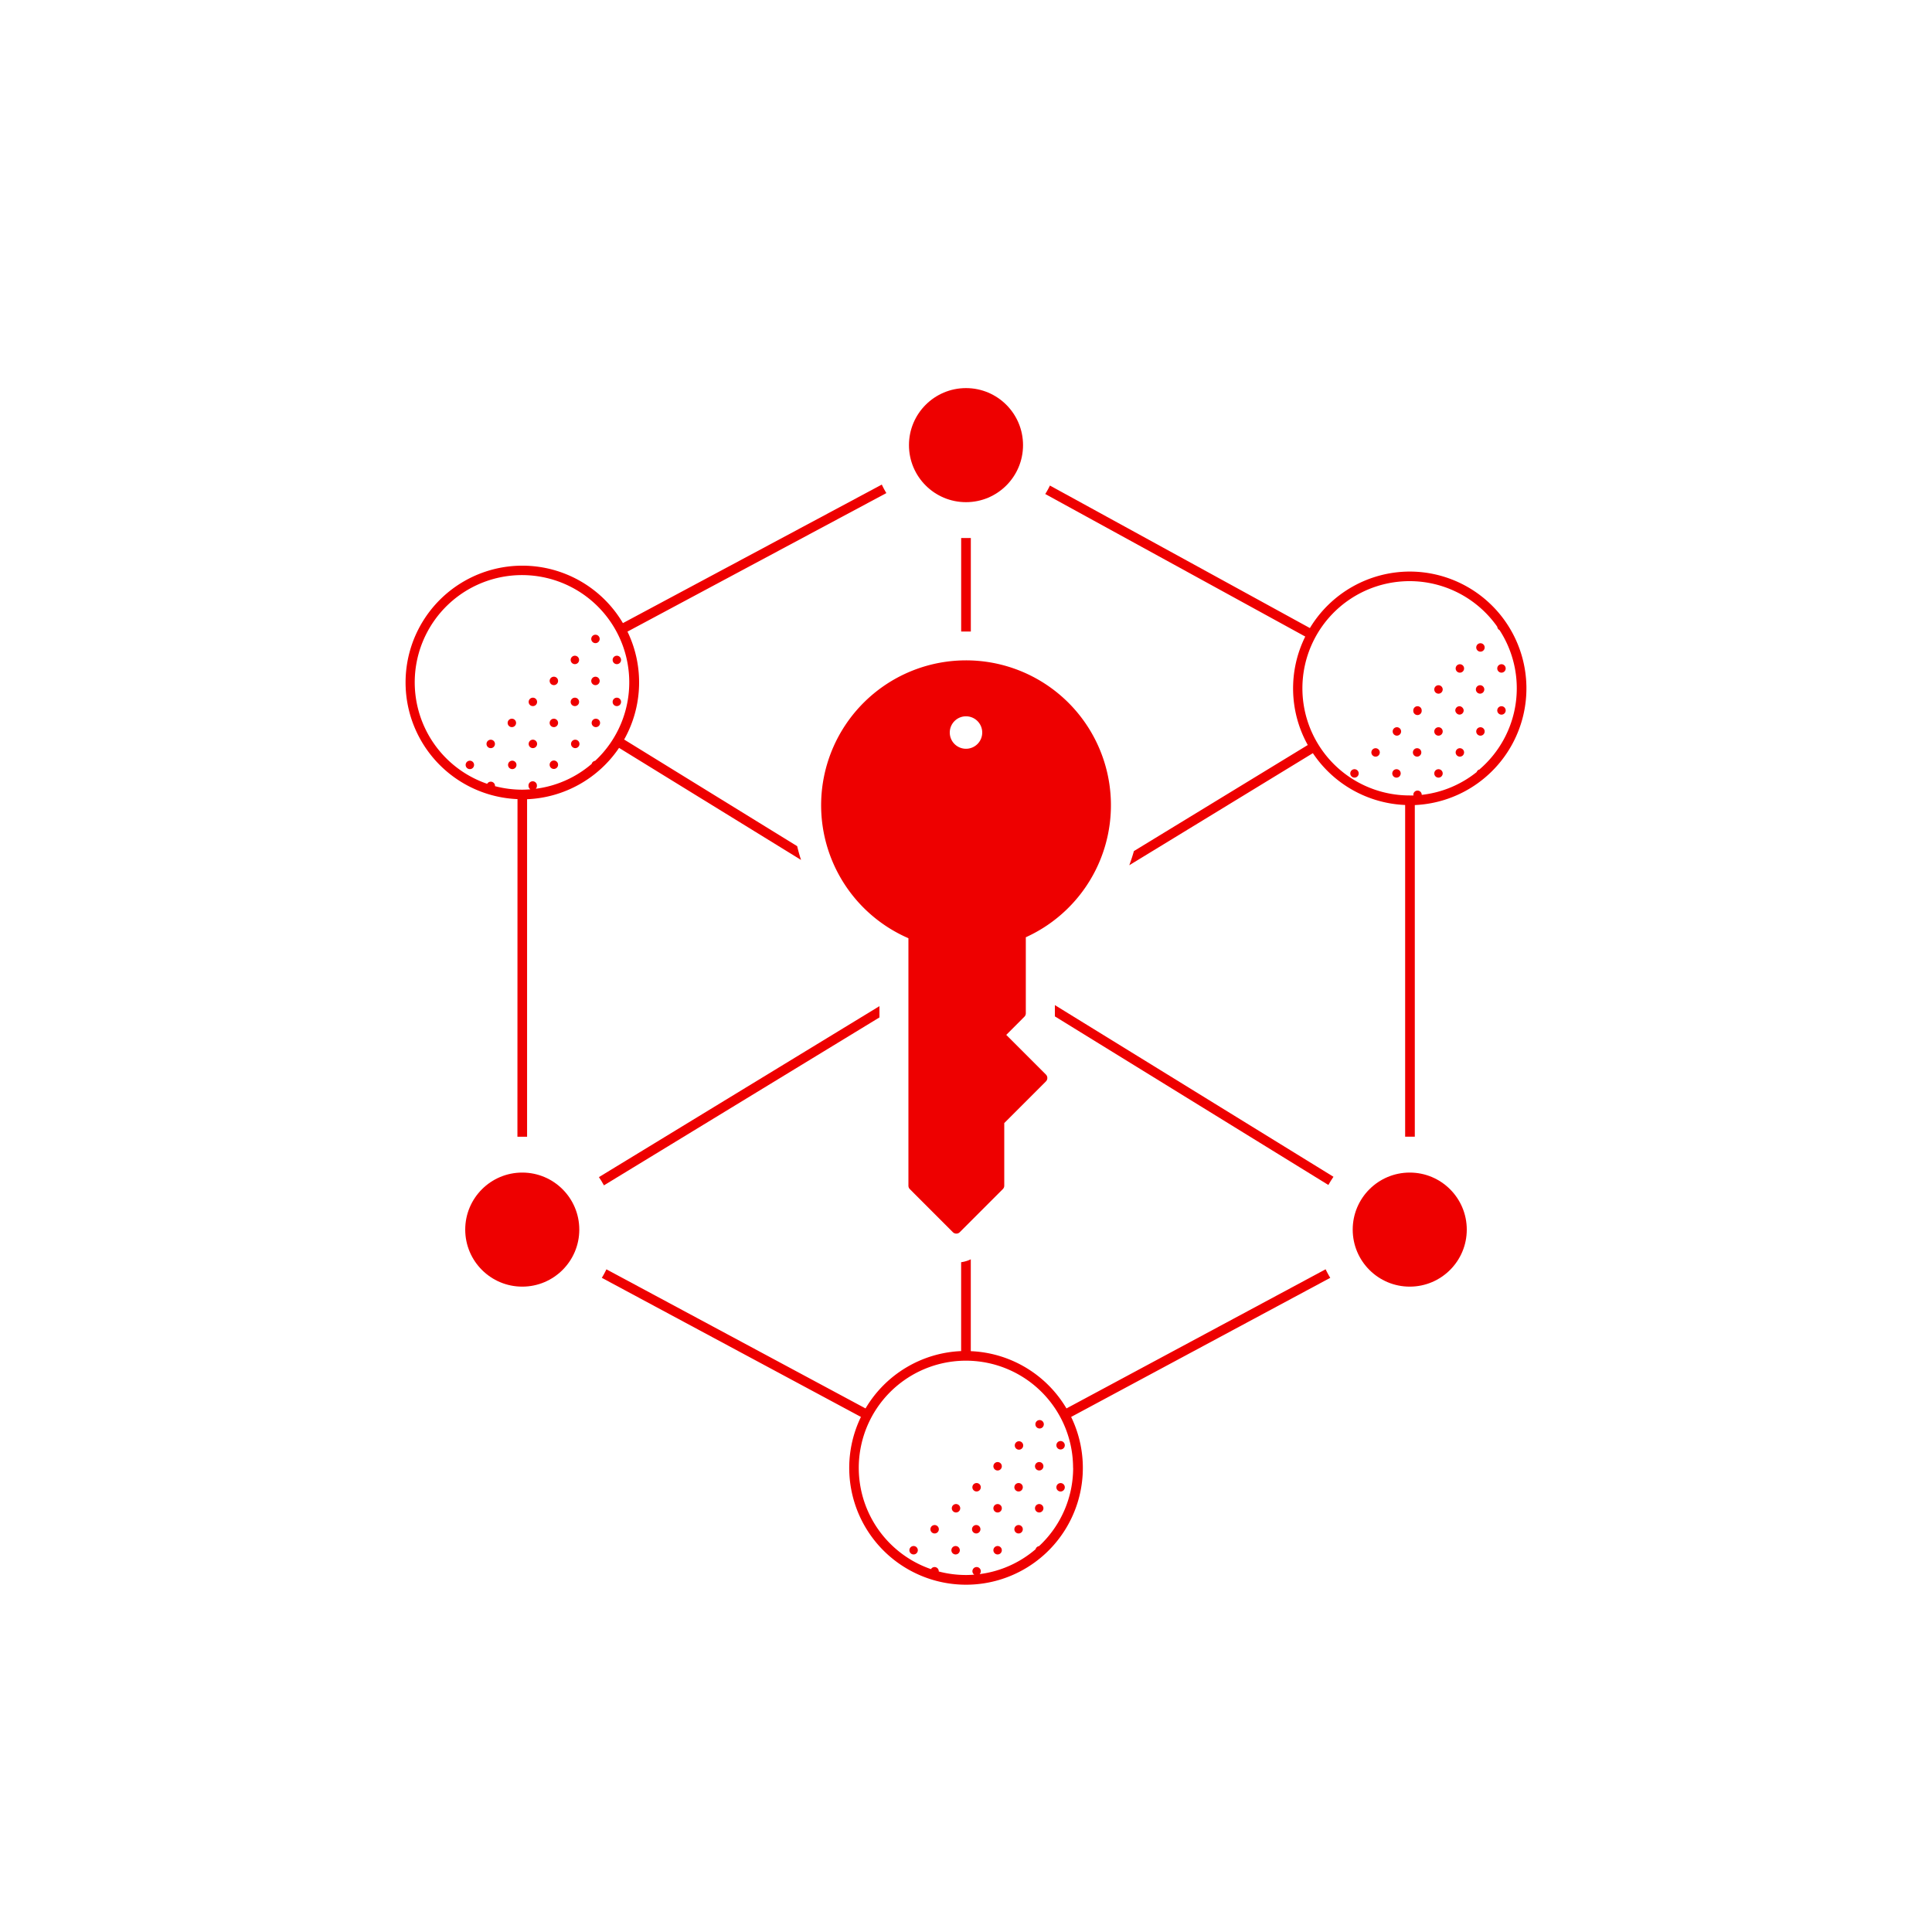 <svg id="e1f8149c-c672-4184-a257-7b24714815a4" data-name="Layer 1" xmlns="http://www.w3.org/2000/svg" viewBox="0 0 500 500">
  <defs>
    <style>
      .b39ff8d8-1472-45ab-8009-e93c8ac9aedb {
        fill: #e00;
      }
    </style>
  </defs>
  <g>
    <path class="b39ff8d8-1472-45ab-8009-e93c8ac9aedb" d="M251.25,163.44v-24.2c-.41,0-.83,0-1.25,0s-.84,0-1.25,0v24.2c.42,0,.83,0,1.25,0S250.83,163.43,251.25,163.44Z"/>
    <path class="b39ff8d8-1472-45ab-8009-e93c8ac9aedb" d="M227.6,263.31v-2.92L155,304.64c.47.69.9,1.4,1.3,2.13Z"/>
    <path class="b39ff8d8-1472-45ab-8009-e93c8ac9aedb" d="M273,262.25c0,.27,0,.53,0,.79l70.78,43.63c.41-.73.85-1.44,1.32-2.12L273,260.12Z"/>
    <circle class="b39ff8d8-1472-45ab-8009-e93c8ac9aedb" cx="250" cy="115.2" r="14.76"/>
    <circle class="b39ff8d8-1472-45ab-8009-e93c8ac9aedb" cx="364.84" cy="318.22" r="14.76"/>
    <circle class="b39ff8d8-1472-45ab-8009-e93c8ac9aedb" cx="135.16" cy="318.22" r="14.76"/>
    <path class="b39ff8d8-1472-45ab-8009-e93c8ac9aedb" d="M265.48,262.25V242.56a37.5,37.5,0,1,0-30.38.25v64.05a1.25,1.25,0,0,0,.36.88l11.15,11.16a1.28,1.28,0,0,0,.89.36,1.24,1.24,0,0,0,.88-.36l11.15-11.16a1.22,1.22,0,0,0,.37-.88V290.65l10.79-10.79a1.26,1.26,0,0,0,0-1.76l-10.27-10.27,4.69-4.7A1.26,1.26,0,0,0,265.48,262.25ZM250,193.78a4.2,4.2,0,1,1,4.2-4.2A4.2,4.2,0,0,1,250,193.78Z"/>
    <path class="b39ff8d8-1472-45ab-8009-e93c8ac9aedb" d="M159.64,171.88a1.09,1.09,0,1,0-1.09-1.09A1.09,1.09,0,0,0,159.64,171.88Z"/>
    <path class="b39ff8d8-1472-45ab-8009-e93c8ac9aedb" d="M154.21,177.31h0a1.09,1.09,0,0,0,0-2.17h0a1.09,1.09,0,1,0,0,2.17Z"/>
    <path class="b39ff8d8-1472-45ab-8009-e93c8ac9aedb" d="M154.21,166.44h0a1.09,1.09,0,0,0,0-2.17h0a1.09,1.09,0,1,0,0,2.17Z"/>
    <path class="b39ff8d8-1472-45ab-8009-e93c8ac9aedb" d="M159.64,182.74a1.09,1.09,0,1,0-1.09-1.08A1.08,1.08,0,0,0,159.64,182.74Z"/>
    <path class="b39ff8d8-1472-45ab-8009-e93c8ac9aedb" d="M154.21,188.18h0a1.09,1.09,0,0,0,0-2.18h0a1.09,1.09,0,0,0,0,2.18Z"/>
    <path class="b39ff8d8-1472-45ab-8009-e93c8ac9aedb" d="M143.34,177.31a1.09,1.09,0,1,0-1.09-1.09A1.09,1.09,0,0,0,143.34,177.31Z"/>
    <path class="b39ff8d8-1472-45ab-8009-e93c8ac9aedb" d="M148.77,171.88a1.09,1.09,0,1,0-1.08-1.09A1.09,1.09,0,0,0,148.77,171.88Z"/>
    <path class="b39ff8d8-1472-45ab-8009-e93c8ac9aedb" d="M143.34,199a1.09,1.09,0,1,0-1.09-1.08A1.08,1.08,0,0,0,143.34,199Z"/>
    <path class="b39ff8d8-1472-45ab-8009-e93c8ac9aedb" d="M143.34,188.18a1.09,1.09,0,1,0-1.09-1.09A1.09,1.09,0,0,0,143.34,188.18Z"/>
    <path class="b39ff8d8-1472-45ab-8009-e93c8ac9aedb" d="M137.91,193.61a1.09,1.09,0,1,0-1.09-1.09A1.08,1.08,0,0,0,137.91,193.61Z"/>
    <path class="b39ff8d8-1472-45ab-8009-e93c8ac9aedb" d="M148.77,193.61a1.09,1.09,0,1,0,0-2.17,1.09,1.09,0,0,0,0,2.17Z"/>
    <path class="b39ff8d8-1472-45ab-8009-e93c8ac9aedb" d="M137.91,182.74a1.09,1.09,0,1,0-1.09-1.08A1.08,1.08,0,0,0,137.91,182.74Z"/>
    <path class="b39ff8d8-1472-45ab-8009-e93c8ac9aedb" d="M148.77,182.74a1.09,1.09,0,1,0-1.08-1.08A1.08,1.08,0,0,0,148.77,182.74Z"/>
    <path class="b39ff8d8-1472-45ab-8009-e93c8ac9aedb" d="M132.47,196.87h0a1.09,1.09,0,0,0,0,2.17h0a1.09,1.09,0,1,0,0-2.17Z"/>
    <path class="b39ff8d8-1472-45ab-8009-e93c8ac9aedb" d="M132.47,186h0a1.09,1.09,0,0,0,0,2.18h0a1.09,1.09,0,0,0,0-2.18Z"/>
    <path class="b39ff8d8-1472-45ab-8009-e93c8ac9aedb" d="M121.61,196.87a1.09,1.09,0,1,0,1.08,1.09A1.09,1.09,0,0,0,121.61,196.87Z"/>
    <path class="b39ff8d8-1472-45ab-8009-e93c8ac9aedb" d="M127,191.44a1.09,1.09,0,1,0,1.09,1.08A1.08,1.08,0,0,0,127,191.44Z"/>
    <path class="b39ff8d8-1472-45ab-8009-e93c8ac9aedb" d="M133.91,294.19c.41,0,.83,0,1.25,0s.84,0,1.25,0V206.84a30.28,30.28,0,0,0,23.8-13.29l47.1,29c-.39-1.17-.72-2.36-1-3.56l-44.78-27.6a30.19,30.19,0,0,0,.86-27.93l67-35.85a22.09,22.09,0,0,1-1.18-2.2l-67,35.85a30.22,30.22,0,1,0-27.28,45.55Zm-5.8-90.73s0-.05,0-.07A1.09,1.09,0,0,0,127,202.3a1.07,1.07,0,0,0-.92.55,27.76,27.76,0,1,1,27.94-5.95,1.06,1.06,0,0,0-.89.79,27.51,27.51,0,0,1-14.48,6.44,1,1,0,0,0,.3-.74,1.09,1.09,0,1,0-2.17,0,1.07,1.07,0,0,0,.49.89c-.71.05-1.43.09-2.15.09A27.81,27.81,0,0,1,128.11,203.46Z"/>
    <path class="b39ff8d8-1472-45ab-8009-e93c8ac9aedb" d="M274.48,375.12a1.09,1.09,0,1,0-1.09-1.09A1.09,1.09,0,0,0,274.48,375.12Z"/>
    <path class="b39ff8d8-1472-45ab-8009-e93c8ac9aedb" d="M269.05,378.38h0a1.09,1.09,0,1,0,0,2.17h0a1.09,1.09,0,0,0,0-2.17Z"/>
    <path class="b39ff8d8-1472-45ab-8009-e93c8ac9aedb" d="M269.05,367.51a1.09,1.09,0,0,0,0,2.18h0a1.09,1.09,0,0,0,0-2.18Z"/>
    <path class="b39ff8d8-1472-45ab-8009-e93c8ac9aedb" d="M274.48,386a1.09,1.09,0,1,0-1.09-1.09A1.09,1.09,0,0,0,274.48,386Z"/>
    <path class="b39ff8d8-1472-45ab-8009-e93c8ac9aedb" d="M269.05,389.25h0a1.09,1.09,0,1,0,0,2.17h0a1.09,1.09,0,0,0,0-2.17Z"/>
    <path class="b39ff8d8-1472-45ab-8009-e93c8ac9aedb" d="M258.18,378.38a1.09,1.09,0,1,0,1.09,1.09A1.09,1.09,0,0,0,258.18,378.38Z"/>
    <path class="b39ff8d8-1472-45ab-8009-e93c8ac9aedb" d="M263.61,373a1.09,1.09,0,0,0,0,2.17,1.09,1.09,0,1,0,0-2.17Z"/>
    <path class="b39ff8d8-1472-45ab-8009-e93c8ac9aedb" d="M258.18,400.11a1.09,1.09,0,1,0,1.09,1.09A1.09,1.09,0,0,0,258.18,400.11Z"/>
    <path class="b39ff8d8-1472-45ab-8009-e93c8ac9aedb" d="M258.18,389.25a1.09,1.09,0,1,0,1.09,1.08A1.08,1.08,0,0,0,258.18,389.25Z"/>
    <path class="b39ff8d8-1472-45ab-8009-e93c8ac9aedb" d="M252.75,394.68a1.09,1.09,0,1,0,0,2.17,1.09,1.09,0,0,0,0-2.17Z"/>
    <path class="b39ff8d8-1472-45ab-8009-e93c8ac9aedb" d="M263.61,394.68a1.09,1.09,0,1,0,1.09,1.09A1.08,1.08,0,0,0,263.61,394.68Z"/>
    <path class="b39ff8d8-1472-45ab-8009-e93c8ac9aedb" d="M252.75,383.81a1.09,1.09,0,1,0,1.08,1.09A1.09,1.09,0,0,0,252.75,383.81Z"/>
    <path class="b39ff8d8-1472-45ab-8009-e93c8ac9aedb" d="M263.61,383.81a1.09,1.09,0,1,0,1.09,1.09A1.08,1.08,0,0,0,263.61,383.81Z"/>
    <path class="b39ff8d8-1472-45ab-8009-e93c8ac9aedb" d="M247.31,400.11h0a1.09,1.09,0,0,0,0,2.18h0a1.09,1.09,0,1,0,0-2.18Z"/>
    <path class="b39ff8d8-1472-45ab-8009-e93c8ac9aedb" d="M247.31,389.25h0a1.09,1.09,0,0,0,0,2.17h0a1.09,1.09,0,1,0,0-2.17Z"/>
    <path class="b39ff8d8-1472-45ab-8009-e93c8ac9aedb" d="M236.45,400.11a1.09,1.09,0,1,0,1.08,1.09A1.09,1.09,0,0,0,236.45,400.11Z"/>
    <path class="b39ff8d8-1472-45ab-8009-e93c8ac9aedb" d="M241.88,394.68a1.09,1.09,0,1,0,1.09,1.09A1.09,1.09,0,0,0,241.88,394.68Z"/>
    <path class="b39ff8d8-1472-45ab-8009-e93c8ac9aedb" d="M388.58,182.77a1.09,1.09,0,0,0-1.09,1.09h0a1.09,1.09,0,1,0,2.18,0h0A1.09,1.09,0,0,0,388.58,182.77Z"/>
    <path class="b39ff8d8-1472-45ab-8009-e93c8ac9aedb" d="M388.58,174.08a1.09,1.09,0,1,0-1.09-1.09A1.09,1.09,0,0,0,388.58,174.08Z"/>
    <path class="b39ff8d8-1472-45ab-8009-e93c8ac9aedb" d="M383.15,177.34a1.09,1.09,0,1,0,0,2.17,1.09,1.09,0,0,0,0-2.17Z"/>
    <path class="b39ff8d8-1472-45ab-8009-e93c8ac9aedb" d="M383.15,166.47a1.09,1.09,0,1,0,1.08,1.09A1.09,1.09,0,0,0,383.15,166.47Z"/>
    <rect class="b39ff8d8-1472-45ab-8009-e93c8ac9aedb" x="376.63" y="182.77" width="2.17" height="2.17" rx="1.09"/>
    <path class="b39ff8d8-1472-45ab-8009-e93c8ac9aedb" d="M377.71,171.91h0a1.09,1.09,0,0,0,0,2.17h0a1.09,1.09,0,1,0,0-2.17Z"/>
    <path class="b39ff8d8-1472-45ab-8009-e93c8ac9aedb" d="M383.15,188.21a1.09,1.09,0,1,0,1.08,1.08A1.08,1.08,0,0,0,383.15,188.21Z"/>
    <path class="b39ff8d8-1472-45ab-8009-e93c8ac9aedb" d="M377.71,193.64h0a1.09,1.09,0,0,0,0,2.17h0a1.09,1.09,0,1,0,0-2.17Z"/>
    <path class="b39ff8d8-1472-45ab-8009-e93c8ac9aedb" d="M366.85,182.77a1.09,1.09,0,0,0-1.09,1.09h0a1.09,1.09,0,1,0,2.17,0h0A1.08,1.08,0,0,0,366.85,182.77Z"/>
    <path class="b39ff8d8-1472-45ab-8009-e93c8ac9aedb" d="M372.28,177.34a1.09,1.09,0,1,0,1.09,1.09A1.09,1.09,0,0,0,372.28,177.34Z"/>
    <path class="b39ff8d8-1472-45ab-8009-e93c8ac9aedb" d="M366.85,193.64a1.09,1.09,0,1,0,0,2.17,1.09,1.09,0,0,0,0-2.17Z"/>
    <path class="b39ff8d8-1472-45ab-8009-e93c8ac9aedb" d="M361.41,199.07a1.09,1.09,0,1,0,1.09,1.09A1.08,1.08,0,0,0,361.41,199.07Z"/>
    <path class="b39ff8d8-1472-45ab-8009-e93c8ac9aedb" d="M372.28,199.07a1.09,1.09,0,1,0,1.09,1.09A1.09,1.09,0,0,0,372.28,199.07Z"/>
    <path class="b39ff8d8-1472-45ab-8009-e93c8ac9aedb" d="M361.41,188.21a1.09,1.09,0,0,0,0,2.17,1.09,1.09,0,1,0,0-2.17Z"/>
    <path class="b39ff8d8-1472-45ab-8009-e93c8ac9aedb" d="M372.28,188.21a1.09,1.09,0,1,0,1.09,1.08A1.08,1.08,0,0,0,372.28,188.21Z"/>
    <path class="b39ff8d8-1472-45ab-8009-e93c8ac9aedb" d="M356,193.64a1.09,1.09,0,1,0,1.09,1.09A1.09,1.09,0,0,0,356,193.64Z"/>
    <path class="b39ff8d8-1472-45ab-8009-e93c8ac9aedb" d="M350.55,199.07a1.09,1.09,0,1,0,1.08,1.09A1.09,1.09,0,0,0,350.55,199.07Z"/>
    <path class="b39ff8d8-1472-45ab-8009-e93c8ac9aedb" d="M343.07,328.49,276,364.5a30.23,30.23,0,0,0-24.76-14.82V325.91a8.4,8.4,0,0,1-2.5.75v23A30.23,30.23,0,0,0,224,364.5l-67.06-36a23.34,23.34,0,0,1-1.19,2.2l67.06,36a30.23,30.23,0,1,0,54.4,0l67.06-36A23.34,23.34,0,0,1,343.07,328.49Zm-65.34,51.39a27.63,27.63,0,0,1-8.83,20.26,1.07,1.07,0,0,0-.89.8,27.58,27.58,0,0,1-14.48,6.44,1.08,1.08,0,0,0-.78-1.83,1.09,1.09,0,0,0-1.09,1.09,1.07,1.07,0,0,0,.49.88c-.71.05-1.43.09-2.15.09a27.81,27.81,0,0,1-7.05-.91.14.14,0,0,0,0-.06,1.09,1.09,0,0,0-1.09-1.09,1.06,1.06,0,0,0-.92.54,27.73,27.73,0,1,1,36.77-26.21Z"/>
    <path class="b39ff8d8-1472-45ab-8009-e93c8ac9aedb" d="M364.84,147.92A30.26,30.26,0,0,0,339,162.54l-67.28-36.88a21.09,21.09,0,0,1-1.21,2.19l67.29,36.89a30.15,30.15,0,0,0,.65,28.07l-45,27.45c-.34,1.24-.75,2.46-1.19,3.66l47.51-29a30.25,30.25,0,0,0,23.88,13.41v85.84c.41,0,.83,0,1.25,0s.84,0,1.25,0V208.35a30.23,30.23,0,0,0-1.25-60.43ZM383,199.11a1.06,1.06,0,0,0-.84.7,27.61,27.61,0,0,1-14.22,5.9s0-.08,0-.12h0a1.09,1.09,0,0,0-2.17,0h0a1.17,1.17,0,0,0,.05.27l-1,0a27.73,27.73,0,1,1,22.67-43.66,1.08,1.08,0,0,0,.59.87,27.65,27.65,0,0,1-5.13,36Z"/>
  </g>
</svg>
